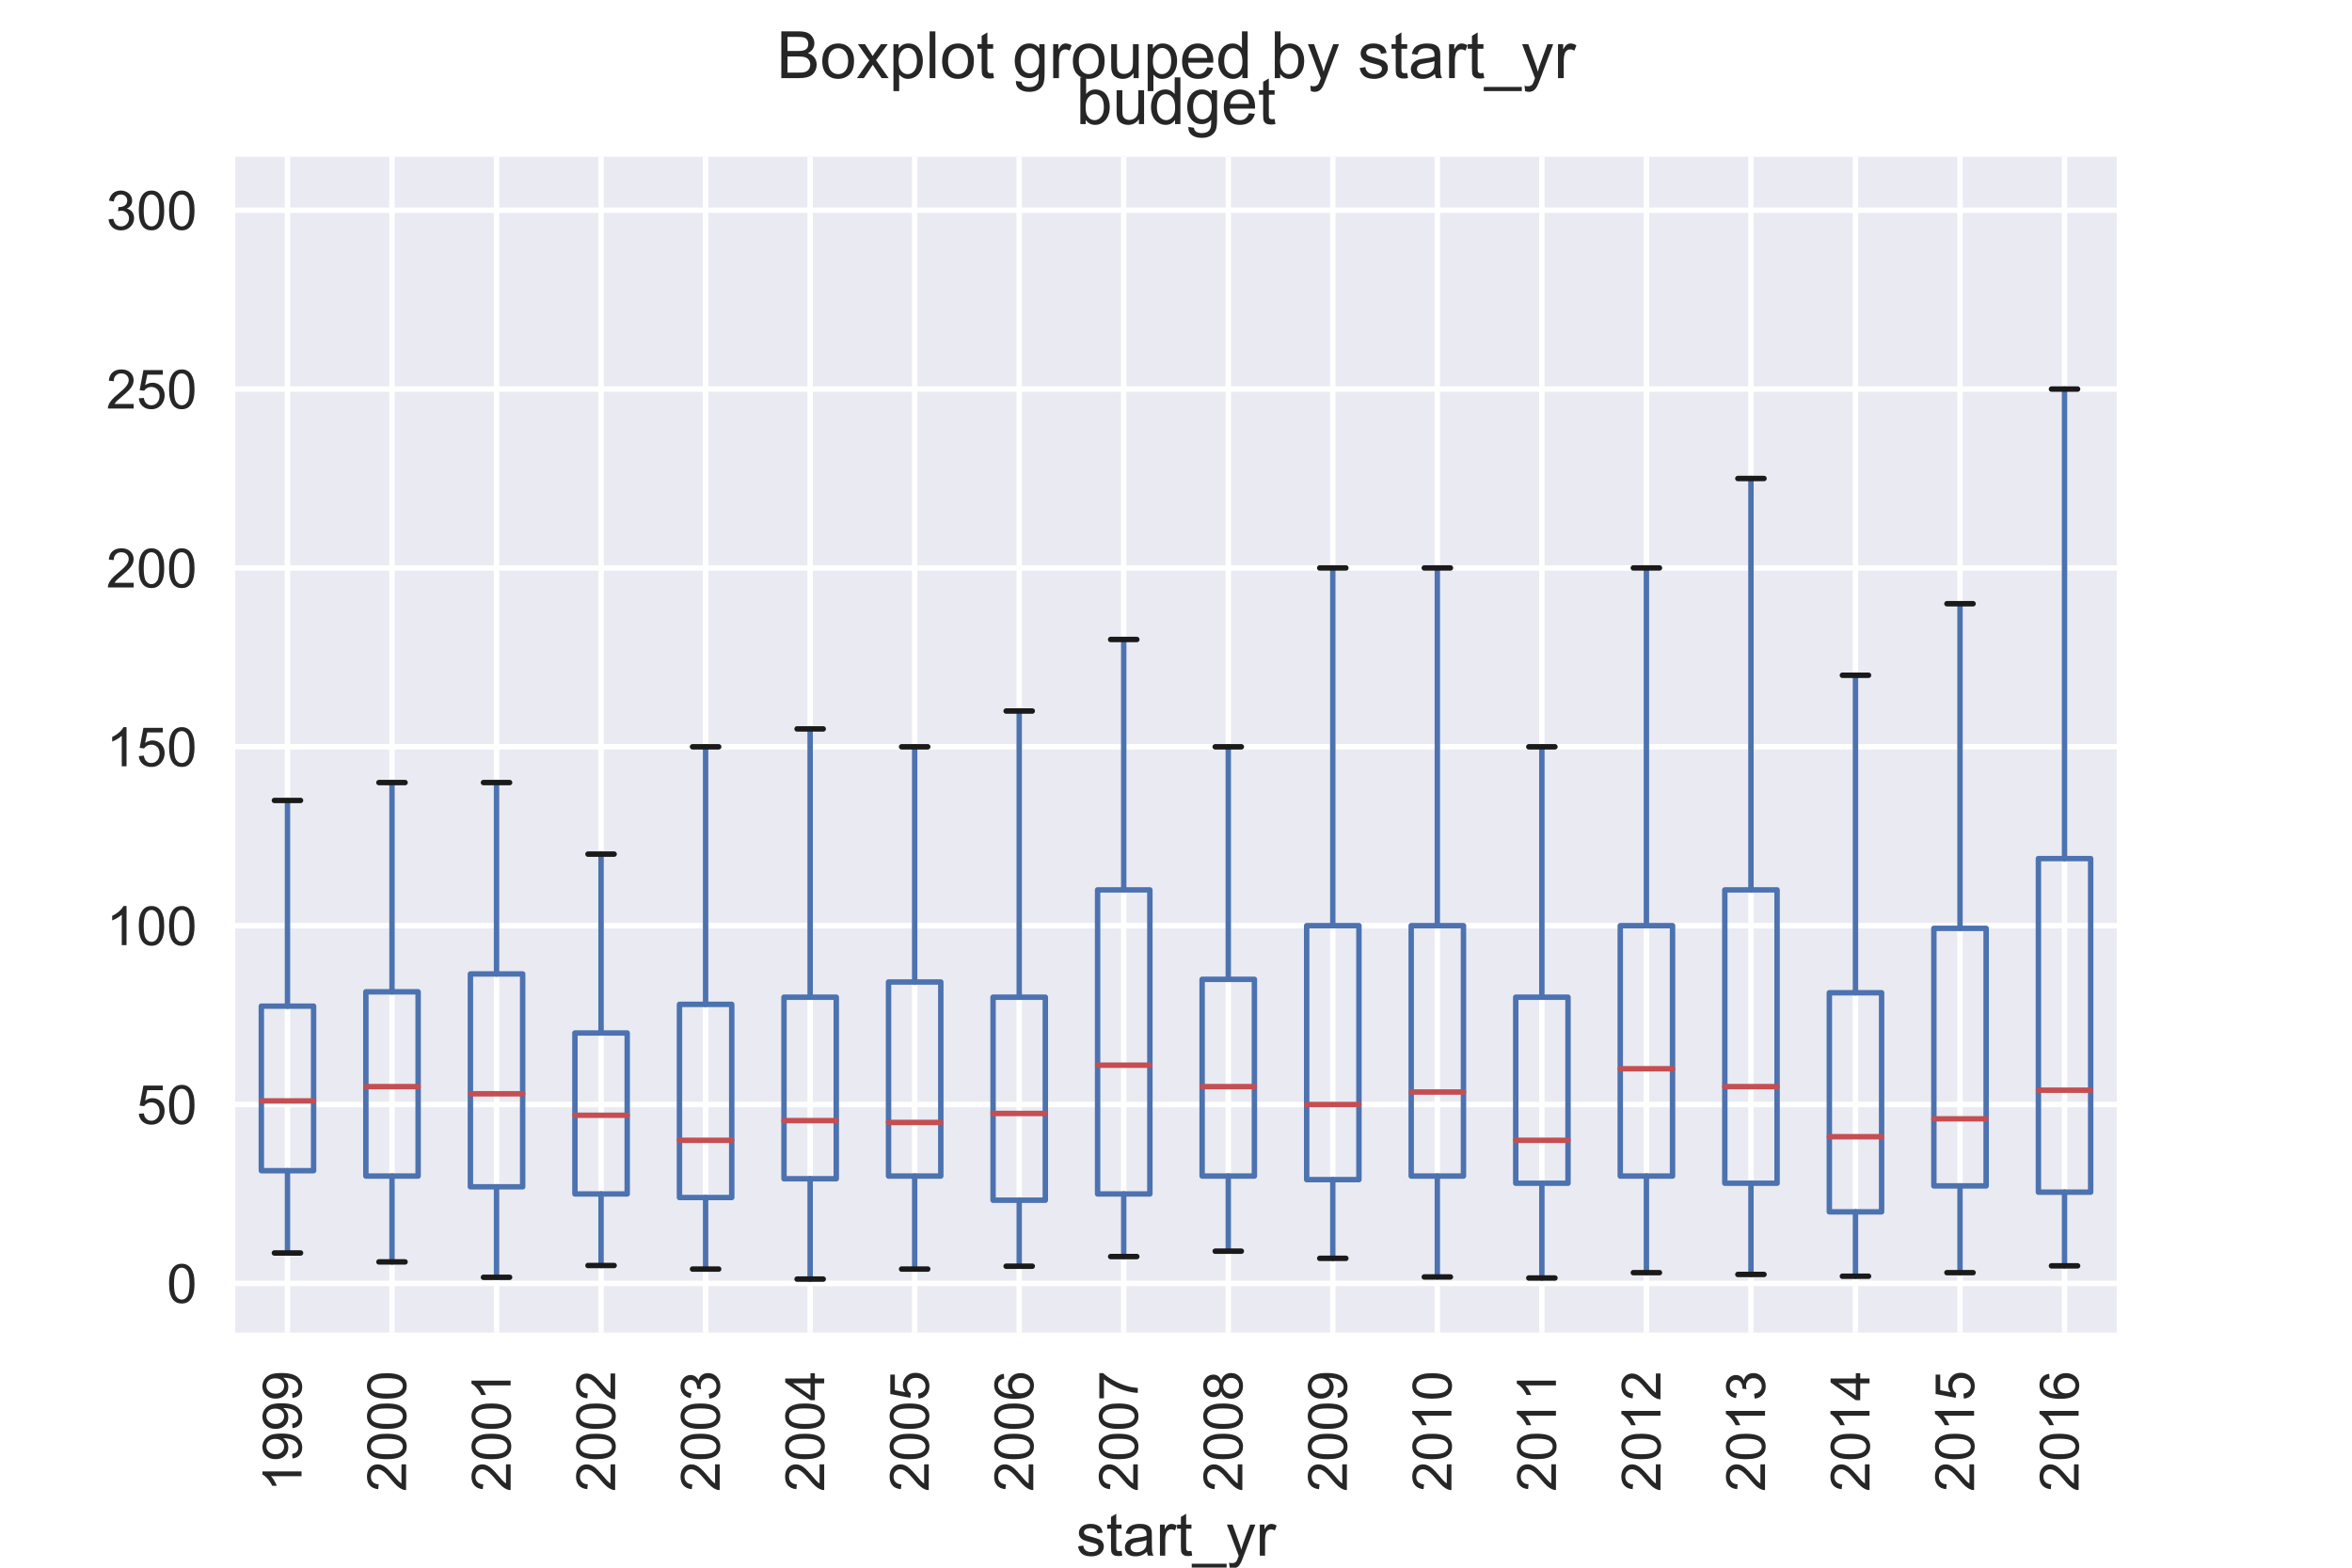 <?xml version="1.0" encoding="utf-8" standalone="no"?>
<!DOCTYPE svg PUBLIC "-//W3C//DTD SVG 1.1//EN"
  "http://www.w3.org/Graphics/SVG/1.1/DTD/svg11.dtd">
<!-- Created with matplotlib (http://matplotlib.org/) -->
<svg height="288pt" version="1.1" viewBox="0 0 432 288" width="432pt" xmlns="http://www.w3.org/2000/svg" xmlns:xlink="http://www.w3.org/1999/xlink">
 <defs>
  <style type="text/css">
*{stroke-linecap:butt;stroke-linejoin:round;}
  </style>
 </defs>
 <g id="figure_1">
  <g id="patch_1">
   <path d="M 0 288 
L 432 288 
L 432 0 
L 0 0 
z
" style="fill:#ffffff;"/>
  </g>
  <g id="axes_1">
   <g id="patch_2">
    <path d="M 43.2 244.8 
L 388.8 244.8 
L 388.8 28.8 
L 43.2 28.8 
z
" style="fill:#eaeaf2;"/>
   </g>
   <g id="matplotlib.axis_1">
    <g id="xtick_1">
     <g id="line2d_1">
      <path clip-path="url(#p94e5aedae9)" d="M 52.8 244.8 
L 52.8 28.8 
" style="fill:none;stroke:#ffffff;stroke-linecap:round;"/>
     </g>
     <g id="line2d_2"/>
     <g id="text_1">
      <!-- 1999 -->
      <defs>
       <path d="M 37.25 0 
L 28.469 0 
L 28.469 56 
Q 25.297 52.984 20.141 49.953 
Q 14.984 46.922 10.891 45.406 
L 10.891 53.906 
Q 18.266 57.375 23.781 62.297 
Q 29.297 67.234 31.594 71.875 
L 37.25 71.875 
z
" id="ArialMT-31"/>
       <path d="M 5.469 16.547 
L 13.922 17.328 
Q 14.984 11.375 18.016 8.688 
Q 21.047 6 25.781 6 
Q 29.828 6 32.875 7.859 
Q 35.938 9.719 37.891 12.812 
Q 39.844 15.922 41.156 21.188 
Q 42.484 26.469 42.484 31.938 
Q 42.484 32.516 42.438 33.688 
Q 39.797 29.5 35.234 26.875 
Q 30.672 24.266 25.344 24.266 
Q 16.453 24.266 10.297 30.703 
Q 4.156 37.156 4.156 47.703 
Q 4.156 58.594 10.578 65.234 
Q 17 71.875 26.656 71.875 
Q 33.641 71.875 39.422 68.109 
Q 45.219 64.359 48.219 57.391 
Q 51.219 50.438 51.219 37.25 
Q 51.219 23.531 48.234 15.406 
Q 45.266 7.281 39.375 3.031 
Q 33.5 -1.219 25.594 -1.219 
Q 17.188 -1.219 11.859 3.438 
Q 6.547 8.109 5.469 16.547 
z
M 41.453 48.141 
Q 41.453 55.719 37.422 60.156 
Q 33.406 64.594 27.734 64.594 
Q 21.875 64.594 17.531 59.812 
Q 13.188 55.031 13.188 47.406 
Q 13.188 40.578 17.312 36.297 
Q 21.438 32.031 27.484 32.031 
Q 33.594 32.031 37.516 36.297 
Q 41.453 40.578 41.453 48.141 
z
" id="ArialMT-39"/>
      </defs>
      <g style="fill:#262626;" transform="translate(55.385 274.044)rotate(-90)scale(0.1 -0.1)">
       <use xlink:href="#ArialMT-31"/>
       <use x="55.615" xlink:href="#ArialMT-39"/>
       <use x="111.23" xlink:href="#ArialMT-39"/>
       <use x="166.846" xlink:href="#ArialMT-39"/>
      </g>
     </g>
    </g>
    <g id="xtick_2">
     <g id="line2d_3">
      <path clip-path="url(#p94e5aedae9)" d="M 72 244.8 
L 72 28.8 
" style="fill:none;stroke:#ffffff;stroke-linecap:round;"/>
     </g>
     <g id="line2d_4"/>
     <g id="text_2">
      <!-- 2000 -->
      <defs>
       <path d="M 50.344 8.453 
L 50.344 0 
L 3.031 0 
Q 2.938 3.172 4.047 6.109 
Q 5.859 10.938 9.828 15.625 
Q 13.812 20.312 21.344 26.469 
Q 33.016 36.031 37.109 41.625 
Q 41.219 47.219 41.219 52.203 
Q 41.219 57.422 37.469 61 
Q 33.734 64.594 27.734 64.594 
Q 21.391 64.594 17.578 60.781 
Q 13.766 56.984 13.719 50.25 
L 4.688 51.172 
Q 5.609 61.281 11.656 66.578 
Q 17.719 71.875 27.938 71.875 
Q 38.234 71.875 44.234 66.156 
Q 50.25 60.453 50.25 52 
Q 50.25 47.703 48.484 43.547 
Q 46.734 39.406 42.656 34.812 
Q 38.578 30.219 29.109 22.219 
Q 21.188 15.578 18.938 13.203 
Q 16.703 10.844 15.234 8.453 
z
" id="ArialMT-32"/>
       <path d="M 4.156 35.297 
Q 4.156 48 6.766 55.734 
Q 9.375 63.484 14.516 67.672 
Q 19.672 71.875 27.484 71.875 
Q 33.25 71.875 37.594 69.547 
Q 41.938 67.234 44.766 62.859 
Q 47.609 58.5 49.219 52.219 
Q 50.828 45.953 50.828 35.297 
Q 50.828 22.703 48.234 14.969 
Q 45.656 7.234 40.5 3 
Q 35.359 -1.219 27.484 -1.219 
Q 17.141 -1.219 11.234 6.203 
Q 4.156 15.141 4.156 35.297 
z
M 13.188 35.297 
Q 13.188 17.672 17.312 11.828 
Q 21.438 6 27.484 6 
Q 33.547 6 37.672 11.859 
Q 41.797 17.719 41.797 35.297 
Q 41.797 52.984 37.672 58.781 
Q 33.547 64.594 27.391 64.594 
Q 21.344 64.594 17.719 59.469 
Q 13.188 52.938 13.188 35.297 
z
" id="ArialMT-30"/>
      </defs>
      <g style="fill:#262626;" transform="translate(74.585 274.044)rotate(-90)scale(0.1 -0.1)">
       <use xlink:href="#ArialMT-32"/>
       <use x="55.615" xlink:href="#ArialMT-30"/>
       <use x="111.23" xlink:href="#ArialMT-30"/>
       <use x="166.846" xlink:href="#ArialMT-30"/>
      </g>
     </g>
    </g>
    <g id="xtick_3">
     <g id="line2d_5">
      <path clip-path="url(#p94e5aedae9)" d="M 91.2 244.8 
L 91.2 28.8 
" style="fill:none;stroke:#ffffff;stroke-linecap:round;"/>
     </g>
     <g id="line2d_6"/>
     <g id="text_3">
      <!-- 2001 -->
      <g style="fill:#262626;" transform="translate(93.785 274.044)rotate(-90)scale(0.1 -0.1)">
       <use xlink:href="#ArialMT-32"/>
       <use x="55.615" xlink:href="#ArialMT-30"/>
       <use x="111.23" xlink:href="#ArialMT-30"/>
       <use x="166.846" xlink:href="#ArialMT-31"/>
      </g>
     </g>
    </g>
    <g id="xtick_4">
     <g id="line2d_7">
      <path clip-path="url(#p94e5aedae9)" d="M 110.4 244.8 
L 110.4 28.8 
" style="fill:none;stroke:#ffffff;stroke-linecap:round;"/>
     </g>
     <g id="line2d_8"/>
     <g id="text_4">
      <!-- 2002 -->
      <g style="fill:#262626;" transform="translate(112.985 274.044)rotate(-90)scale(0.1 -0.1)">
       <use xlink:href="#ArialMT-32"/>
       <use x="55.615" xlink:href="#ArialMT-30"/>
       <use x="111.23" xlink:href="#ArialMT-30"/>
       <use x="166.846" xlink:href="#ArialMT-32"/>
      </g>
     </g>
    </g>
    <g id="xtick_5">
     <g id="line2d_9">
      <path clip-path="url(#p94e5aedae9)" d="M 129.6 244.8 
L 129.6 28.8 
" style="fill:none;stroke:#ffffff;stroke-linecap:round;"/>
     </g>
     <g id="line2d_10"/>
     <g id="text_5">
      <!-- 2003 -->
      <defs>
       <path d="M 4.203 18.891 
L 12.984 20.062 
Q 14.5 12.594 18.141 9.297 
Q 21.781 6 27 6 
Q 33.203 6 37.469 10.297 
Q 41.75 14.594 41.75 20.953 
Q 41.75 27 37.797 30.922 
Q 33.844 34.859 27.734 34.859 
Q 25.25 34.859 21.531 33.891 
L 22.516 41.609 
Q 23.391 41.5 23.922 41.5 
Q 29.547 41.5 34.031 44.422 
Q 38.531 47.359 38.531 53.469 
Q 38.531 58.297 35.25 61.469 
Q 31.984 64.656 26.812 64.656 
Q 21.688 64.656 18.266 61.422 
Q 14.844 58.203 13.875 51.766 
L 5.078 53.328 
Q 6.688 62.156 12.391 67.016 
Q 18.109 71.875 26.609 71.875 
Q 32.469 71.875 37.391 69.359 
Q 42.328 66.844 44.938 62.5 
Q 47.562 58.156 47.562 53.266 
Q 47.562 48.641 45.062 44.828 
Q 42.578 41.016 37.703 38.766 
Q 44.047 37.312 47.562 32.688 
Q 51.078 28.078 51.078 21.141 
Q 51.078 11.766 44.234 5.25 
Q 37.406 -1.266 26.953 -1.266 
Q 17.531 -1.266 11.297 4.344 
Q 5.078 9.969 4.203 18.891 
z
" id="ArialMT-33"/>
      </defs>
      <g style="fill:#262626;" transform="translate(132.185 274.044)rotate(-90)scale(0.1 -0.1)">
       <use xlink:href="#ArialMT-32"/>
       <use x="55.615" xlink:href="#ArialMT-30"/>
       <use x="111.23" xlink:href="#ArialMT-30"/>
       <use x="166.846" xlink:href="#ArialMT-33"/>
      </g>
     </g>
    </g>
    <g id="xtick_6">
     <g id="line2d_11">
      <path clip-path="url(#p94e5aedae9)" d="M 148.8 244.8 
L 148.8 28.8 
" style="fill:none;stroke:#ffffff;stroke-linecap:round;"/>
     </g>
     <g id="line2d_12"/>
     <g id="text_6">
      <!-- 2004 -->
      <defs>
       <path d="M 32.328 0 
L 32.328 17.141 
L 1.266 17.141 
L 1.266 25.203 
L 33.938 71.578 
L 41.109 71.578 
L 41.109 25.203 
L 50.781 25.203 
L 50.781 17.141 
L 41.109 17.141 
L 41.109 0 
z
M 32.328 25.203 
L 32.328 57.469 
L 9.906 25.203 
z
" id="ArialMT-34"/>
      </defs>
      <g style="fill:#262626;" transform="translate(151.385 274.044)rotate(-90)scale(0.1 -0.1)">
       <use xlink:href="#ArialMT-32"/>
       <use x="55.615" xlink:href="#ArialMT-30"/>
       <use x="111.23" xlink:href="#ArialMT-30"/>
       <use x="166.846" xlink:href="#ArialMT-34"/>
      </g>
     </g>
    </g>
    <g id="xtick_7">
     <g id="line2d_13">
      <path clip-path="url(#p94e5aedae9)" d="M 168 244.8 
L 168 28.8 
" style="fill:none;stroke:#ffffff;stroke-linecap:round;"/>
     </g>
     <g id="line2d_14"/>
     <g id="text_7">
      <!-- 2005 -->
      <defs>
       <path d="M 4.156 18.75 
L 13.375 19.531 
Q 14.406 12.797 18.141 9.391 
Q 21.875 6 27.156 6 
Q 33.5 6 37.891 10.781 
Q 42.281 15.578 42.281 23.484 
Q 42.281 31 38.062 35.344 
Q 33.844 39.703 27 39.703 
Q 22.75 39.703 19.328 37.766 
Q 15.922 35.844 13.969 32.766 
L 5.719 33.844 
L 12.641 70.609 
L 48.25 70.609 
L 48.25 62.203 
L 19.672 62.203 
L 15.828 42.969 
Q 22.266 47.469 29.344 47.469 
Q 38.719 47.469 45.156 40.969 
Q 51.609 34.469 51.609 24.266 
Q 51.609 14.547 45.953 7.469 
Q 39.062 -1.219 27.156 -1.219 
Q 17.391 -1.219 11.203 4.25 
Q 5.031 9.719 4.156 18.75 
z
" id="ArialMT-35"/>
      </defs>
      <g style="fill:#262626;" transform="translate(170.585 274.044)rotate(-90)scale(0.1 -0.1)">
       <use xlink:href="#ArialMT-32"/>
       <use x="55.615" xlink:href="#ArialMT-30"/>
       <use x="111.23" xlink:href="#ArialMT-30"/>
       <use x="166.846" xlink:href="#ArialMT-35"/>
      </g>
     </g>
    </g>
    <g id="xtick_8">
     <g id="line2d_15">
      <path clip-path="url(#p94e5aedae9)" d="M 187.2 244.8 
L 187.2 28.8 
" style="fill:none;stroke:#ffffff;stroke-linecap:round;"/>
     </g>
     <g id="line2d_16"/>
     <g id="text_8">
      <!-- 2006 -->
      <defs>
       <path d="M 49.75 54.047 
L 41.016 53.375 
Q 39.844 58.547 37.703 60.891 
Q 34.125 64.656 28.906 64.656 
Q 24.703 64.656 21.531 62.312 
Q 17.391 59.281 14.984 53.469 
Q 12.594 47.656 12.5 36.922 
Q 15.672 41.75 20.266 44.094 
Q 24.859 46.438 29.891 46.438 
Q 38.672 46.438 44.844 39.969 
Q 51.031 33.5 51.031 23.25 
Q 51.031 16.5 48.125 10.719 
Q 45.219 4.938 40.141 1.859 
Q 35.062 -1.219 28.609 -1.219 
Q 17.625 -1.219 10.688 6.859 
Q 3.766 14.938 3.766 33.5 
Q 3.766 54.25 11.422 63.672 
Q 18.109 71.875 29.438 71.875 
Q 37.891 71.875 43.281 67.141 
Q 48.688 62.406 49.75 54.047 
z
M 13.875 23.188 
Q 13.875 18.656 15.797 14.5 
Q 17.719 10.359 21.188 8.172 
Q 24.656 6 28.469 6 
Q 34.031 6 38.031 10.484 
Q 42.047 14.984 42.047 22.703 
Q 42.047 30.125 38.078 34.391 
Q 34.125 38.672 28.125 38.672 
Q 22.172 38.672 18.016 34.391 
Q 13.875 30.125 13.875 23.188 
z
" id="ArialMT-36"/>
      </defs>
      <g style="fill:#262626;" transform="translate(189.785 274.044)rotate(-90)scale(0.1 -0.1)">
       <use xlink:href="#ArialMT-32"/>
       <use x="55.615" xlink:href="#ArialMT-30"/>
       <use x="111.23" xlink:href="#ArialMT-30"/>
       <use x="166.846" xlink:href="#ArialMT-36"/>
      </g>
     </g>
    </g>
    <g id="xtick_9">
     <g id="line2d_17">
      <path clip-path="url(#p94e5aedae9)" d="M 206.4 244.8 
L 206.4 28.8 
" style="fill:none;stroke:#ffffff;stroke-linecap:round;"/>
     </g>
     <g id="line2d_18"/>
     <g id="text_9">
      <!-- 2007 -->
      <defs>
       <path d="M 4.734 62.203 
L 4.734 70.656 
L 51.078 70.656 
L 51.078 63.812 
Q 44.234 56.547 37.516 44.484 
Q 30.812 32.422 27.156 19.672 
Q 24.516 10.688 23.781 0 
L 14.75 0 
Q 14.891 8.453 18.062 20.406 
Q 21.234 32.375 27.172 43.484 
Q 33.109 54.594 39.797 62.203 
z
" id="ArialMT-37"/>
      </defs>
      <g style="fill:#262626;" transform="translate(208.985 274.044)rotate(-90)scale(0.1 -0.1)">
       <use xlink:href="#ArialMT-32"/>
       <use x="55.615" xlink:href="#ArialMT-30"/>
       <use x="111.23" xlink:href="#ArialMT-30"/>
       <use x="166.846" xlink:href="#ArialMT-37"/>
      </g>
     </g>
    </g>
    <g id="xtick_10">
     <g id="line2d_19">
      <path clip-path="url(#p94e5aedae9)" d="M 225.6 244.8 
L 225.6 28.8 
" style="fill:none;stroke:#ffffff;stroke-linecap:round;"/>
     </g>
     <g id="line2d_20"/>
     <g id="text_10">
      <!-- 2008 -->
      <defs>
       <path d="M 17.672 38.812 
Q 12.203 40.828 9.562 44.531 
Q 6.938 48.25 6.938 53.422 
Q 6.938 61.234 12.547 66.547 
Q 18.172 71.875 27.484 71.875 
Q 36.859 71.875 42.578 66.422 
Q 48.297 60.984 48.297 53.172 
Q 48.297 48.188 45.672 44.5 
Q 43.062 40.828 37.75 38.812 
Q 44.344 36.672 47.781 31.875 
Q 51.219 27.094 51.219 20.453 
Q 51.219 11.281 44.719 5.031 
Q 38.234 -1.219 27.641 -1.219 
Q 17.047 -1.219 10.547 5.047 
Q 4.047 11.328 4.047 20.703 
Q 4.047 27.688 7.594 32.391 
Q 11.141 37.109 17.672 38.812 
z
M 15.922 53.719 
Q 15.922 48.641 19.188 45.406 
Q 22.469 42.188 27.688 42.188 
Q 32.766 42.188 36.016 45.375 
Q 39.266 48.578 39.266 53.219 
Q 39.266 58.062 35.906 61.359 
Q 32.562 64.656 27.594 64.656 
Q 22.562 64.656 19.234 61.422 
Q 15.922 58.203 15.922 53.719 
z
M 13.094 20.656 
Q 13.094 16.891 14.875 13.375 
Q 16.656 9.859 20.172 7.922 
Q 23.688 6 27.734 6 
Q 34.031 6 38.125 10.047 
Q 42.234 14.109 42.234 20.359 
Q 42.234 26.703 38.016 30.859 
Q 33.797 35.016 27.438 35.016 
Q 21.234 35.016 17.156 30.906 
Q 13.094 26.812 13.094 20.656 
z
" id="ArialMT-38"/>
      </defs>
      <g style="fill:#262626;" transform="translate(228.185 274.044)rotate(-90)scale(0.1 -0.1)">
       <use xlink:href="#ArialMT-32"/>
       <use x="55.615" xlink:href="#ArialMT-30"/>
       <use x="111.23" xlink:href="#ArialMT-30"/>
       <use x="166.846" xlink:href="#ArialMT-38"/>
      </g>
     </g>
    </g>
    <g id="xtick_11">
     <g id="line2d_21">
      <path clip-path="url(#p94e5aedae9)" d="M 244.8 244.8 
L 244.8 28.8 
" style="fill:none;stroke:#ffffff;stroke-linecap:round;"/>
     </g>
     <g id="line2d_22"/>
     <g id="text_11">
      <!-- 2009 -->
      <g style="fill:#262626;" transform="translate(247.385 274.044)rotate(-90)scale(0.1 -0.1)">
       <use xlink:href="#ArialMT-32"/>
       <use x="55.615" xlink:href="#ArialMT-30"/>
       <use x="111.23" xlink:href="#ArialMT-30"/>
       <use x="166.846" xlink:href="#ArialMT-39"/>
      </g>
     </g>
    </g>
    <g id="xtick_12">
     <g id="line2d_23">
      <path clip-path="url(#p94e5aedae9)" d="M 264 244.8 
L 264 28.8 
" style="fill:none;stroke:#ffffff;stroke-linecap:round;"/>
     </g>
     <g id="line2d_24"/>
     <g id="text_12">
      <!-- 2010 -->
      <g style="fill:#262626;" transform="translate(266.585 274.044)rotate(-90)scale(0.1 -0.1)">
       <use xlink:href="#ArialMT-32"/>
       <use x="55.615" xlink:href="#ArialMT-30"/>
       <use x="111.23" xlink:href="#ArialMT-31"/>
       <use x="166.846" xlink:href="#ArialMT-30"/>
      </g>
     </g>
    </g>
    <g id="xtick_13">
     <g id="line2d_25">
      <path clip-path="url(#p94e5aedae9)" d="M 283.2 244.8 
L 283.2 28.8 
" style="fill:none;stroke:#ffffff;stroke-linecap:round;"/>
     </g>
     <g id="line2d_26"/>
     <g id="text_13">
      <!-- 2011 -->
      <g style="fill:#262626;" transform="translate(285.785 274.033)rotate(-90)scale(0.1 -0.1)">
       <use xlink:href="#ArialMT-32"/>
       <use x="55.615" xlink:href="#ArialMT-30"/>
       <use x="111.23" xlink:href="#ArialMT-31"/>
       <use x="166.736" xlink:href="#ArialMT-31"/>
      </g>
     </g>
    </g>
    <g id="xtick_14">
     <g id="line2d_27">
      <path clip-path="url(#p94e5aedae9)" d="M 302.4 244.8 
L 302.4 28.8 
" style="fill:none;stroke:#ffffff;stroke-linecap:round;"/>
     </g>
     <g id="line2d_28"/>
     <g id="text_14">
      <!-- 2012 -->
      <g style="fill:#262626;" transform="translate(304.985 274.044)rotate(-90)scale(0.1 -0.1)">
       <use xlink:href="#ArialMT-32"/>
       <use x="55.615" xlink:href="#ArialMT-30"/>
       <use x="111.23" xlink:href="#ArialMT-31"/>
       <use x="166.846" xlink:href="#ArialMT-32"/>
      </g>
     </g>
    </g>
    <g id="xtick_15">
     <g id="line2d_29">
      <path clip-path="url(#p94e5aedae9)" d="M 321.6 244.8 
L 321.6 28.8 
" style="fill:none;stroke:#ffffff;stroke-linecap:round;"/>
     </g>
     <g id="line2d_30"/>
     <g id="text_15">
      <!-- 2013 -->
      <g style="fill:#262626;" transform="translate(324.185 274.044)rotate(-90)scale(0.1 -0.1)">
       <use xlink:href="#ArialMT-32"/>
       <use x="55.615" xlink:href="#ArialMT-30"/>
       <use x="111.23" xlink:href="#ArialMT-31"/>
       <use x="166.846" xlink:href="#ArialMT-33"/>
      </g>
     </g>
    </g>
    <g id="xtick_16">
     <g id="line2d_31">
      <path clip-path="url(#p94e5aedae9)" d="M 340.8 244.8 
L 340.8 28.8 
" style="fill:none;stroke:#ffffff;stroke-linecap:round;"/>
     </g>
     <g id="line2d_32"/>
     <g id="text_16">
      <!-- 2014 -->
      <g style="fill:#262626;" transform="translate(343.385 274.044)rotate(-90)scale(0.1 -0.1)">
       <use xlink:href="#ArialMT-32"/>
       <use x="55.615" xlink:href="#ArialMT-30"/>
       <use x="111.23" xlink:href="#ArialMT-31"/>
       <use x="166.846" xlink:href="#ArialMT-34"/>
      </g>
     </g>
    </g>
    <g id="xtick_17">
     <g id="line2d_33">
      <path clip-path="url(#p94e5aedae9)" d="M 360 244.8 
L 360 28.8 
" style="fill:none;stroke:#ffffff;stroke-linecap:round;"/>
     </g>
     <g id="line2d_34"/>
     <g id="text_17">
      <!-- 2015 -->
      <g style="fill:#262626;" transform="translate(362.585 274.044)rotate(-90)scale(0.1 -0.1)">
       <use xlink:href="#ArialMT-32"/>
       <use x="55.615" xlink:href="#ArialMT-30"/>
       <use x="111.23" xlink:href="#ArialMT-31"/>
       <use x="166.846" xlink:href="#ArialMT-35"/>
      </g>
     </g>
    </g>
    <g id="xtick_18">
     <g id="line2d_35">
      <path clip-path="url(#p94e5aedae9)" d="M 379.2 244.8 
L 379.2 28.8 
" style="fill:none;stroke:#ffffff;stroke-linecap:round;"/>
     </g>
     <g id="line2d_36"/>
     <g id="text_18">
      <!-- 2016 -->
      <g style="fill:#262626;" transform="translate(381.785 274.044)rotate(-90)scale(0.1 -0.1)">
       <use xlink:href="#ArialMT-32"/>
       <use x="55.615" xlink:href="#ArialMT-30"/>
       <use x="111.23" xlink:href="#ArialMT-31"/>
       <use x="166.846" xlink:href="#ArialMT-36"/>
      </g>
     </g>
    </g>
    <g id="text_19">
     <!-- start_yr -->
     <defs>
      <path d="M 3.078 15.484 
L 11.766 16.844 
Q 12.5 11.625 15.844 8.844 
Q 19.188 6.062 25.203 6.062 
Q 31.25 6.062 34.172 8.516 
Q 37.109 10.984 37.109 14.312 
Q 37.109 17.281 34.516 19 
Q 32.719 20.172 25.531 21.969 
Q 15.875 24.422 12.141 26.203 
Q 8.406 27.984 6.469 31.125 
Q 4.547 34.281 4.547 38.094 
Q 4.547 41.547 6.125 44.5 
Q 7.719 47.469 10.453 49.422 
Q 12.5 50.922 16.031 51.969 
Q 19.578 53.031 23.641 53.031 
Q 29.734 53.031 34.344 51.266 
Q 38.969 49.516 41.156 46.5 
Q 43.359 43.5 44.188 38.484 
L 35.594 37.312 
Q 35.016 41.312 32.203 43.547 
Q 29.391 45.797 24.266 45.797 
Q 18.219 45.797 15.625 43.797 
Q 13.031 41.797 13.031 39.109 
Q 13.031 37.406 14.109 36.031 
Q 15.188 34.625 17.484 33.688 
Q 18.797 33.203 25.25 31.453 
Q 34.578 28.953 38.25 27.359 
Q 41.938 25.781 44.031 22.75 
Q 46.141 19.734 46.141 15.234 
Q 46.141 10.844 43.578 6.953 
Q 41.016 3.078 36.172 0.953 
Q 31.344 -1.172 25.25 -1.172 
Q 15.141 -1.172 9.844 3.031 
Q 4.547 7.234 3.078 15.484 
z
" id="ArialMT-73"/>
      <path d="M 25.781 7.859 
L 27.047 0.094 
Q 23.344 -0.688 20.406 -0.688 
Q 15.625 -0.688 12.984 0.828 
Q 10.359 2.344 9.281 4.812 
Q 8.203 7.281 8.203 15.188 
L 8.203 45.016 
L 1.766 45.016 
L 1.766 51.859 
L 8.203 51.859 
L 8.203 64.703 
L 16.938 69.969 
L 16.938 51.859 
L 25.781 51.859 
L 25.781 45.016 
L 16.938 45.016 
L 16.938 14.703 
Q 16.938 10.938 17.406 9.859 
Q 17.875 8.797 18.922 8.156 
Q 19.969 7.516 21.922 7.516 
Q 23.391 7.516 25.781 7.859 
z
" id="ArialMT-74"/>
      <path d="M 40.438 6.391 
Q 35.547 2.25 31.031 0.531 
Q 26.516 -1.172 21.344 -1.172 
Q 12.797 -1.172 8.203 3 
Q 3.609 7.172 3.609 13.672 
Q 3.609 17.484 5.344 20.625 
Q 7.078 23.781 9.891 25.688 
Q 12.703 27.594 16.219 28.562 
Q 18.797 29.25 24.031 29.891 
Q 34.672 31.156 39.703 32.906 
Q 39.75 34.719 39.75 35.203 
Q 39.75 40.578 37.25 42.781 
Q 33.891 45.75 27.25 45.75 
Q 21.047 45.75 18.094 43.578 
Q 15.141 41.406 13.719 35.891 
L 5.125 37.062 
Q 6.297 42.578 8.984 45.969 
Q 11.672 49.359 16.75 51.188 
Q 21.828 53.031 28.516 53.031 
Q 35.156 53.031 39.297 51.469 
Q 43.453 49.906 45.406 47.531 
Q 47.359 45.172 48.141 41.547 
Q 48.578 39.312 48.578 33.453 
L 48.578 21.734 
Q 48.578 9.469 49.141 6.219 
Q 49.703 2.984 51.375 0 
L 42.188 0 
Q 40.828 2.734 40.438 6.391 
z
M 39.703 26.031 
Q 34.906 24.078 25.344 22.703 
Q 19.922 21.922 17.672 20.938 
Q 15.438 19.969 14.203 18.094 
Q 12.984 16.219 12.984 13.922 
Q 12.984 10.406 15.641 8.062 
Q 18.312 5.719 23.438 5.719 
Q 28.516 5.719 32.469 7.938 
Q 36.422 10.156 38.281 14.016 
Q 39.703 17 39.703 22.797 
z
" id="ArialMT-61"/>
      <path d="M 6.5 0 
L 6.5 51.859 
L 14.406 51.859 
L 14.406 44 
Q 17.438 49.516 20 51.266 
Q 22.562 53.031 25.641 53.031 
Q 30.078 53.031 34.672 50.203 
L 31.641 42.047 
Q 28.422 43.953 25.203 43.953 
Q 22.312 43.953 20.016 42.219 
Q 17.719 40.484 16.75 37.406 
Q 15.281 32.719 15.281 27.156 
L 15.281 0 
z
" id="ArialMT-72"/>
      <path d="M -1.516 -19.875 
L -1.516 -13.531 
L 56.734 -13.531 
L 56.734 -19.875 
z
" id="ArialMT-5f"/>
      <path d="M 6.203 -19.969 
L 5.219 -11.719 
Q 8.109 -12.5 10.25 -12.5 
Q 13.188 -12.5 14.938 -11.516 
Q 16.703 -10.547 17.828 -8.797 
Q 18.656 -7.469 20.516 -2.25 
Q 20.75 -1.516 21.297 -0.094 
L 1.609 51.859 
L 11.078 51.859 
L 21.875 21.828 
Q 23.969 16.109 25.641 9.812 
Q 27.156 15.875 29.25 21.625 
L 40.328 51.859 
L 49.125 51.859 
L 29.391 -0.875 
Q 26.219 -9.422 24.469 -12.641 
Q 22.125 -17 19.094 -19.016 
Q 16.062 -21.047 11.859 -21.047 
Q 9.328 -21.047 6.203 -19.969 
z
" id="ArialMT-79"/>
     </defs>
     <g style="fill:#262626;" transform="translate(197.664 285.788)scale(0.11 -0.11)">
      <use xlink:href="#ArialMT-73"/>
      <use x="50" xlink:href="#ArialMT-74"/>
      <use x="77.783" xlink:href="#ArialMT-61"/>
      <use x="133.398" xlink:href="#ArialMT-72"/>
      <use x="166.699" xlink:href="#ArialMT-74"/>
      <use x="194.482" xlink:href="#ArialMT-5f"/>
      <use x="250.098" xlink:href="#ArialMT-79"/>
      <use x="300.098" xlink:href="#ArialMT-72"/>
     </g>
    </g>
   </g>
   <g id="matplotlib.axis_2">
    <g id="ytick_1">
     <g id="line2d_37">
      <path clip-path="url(#p94e5aedae9)" d="M 43.2 235.77 
L 388.8 235.77 
" style="fill:none;stroke:#ffffff;stroke-linecap:round;"/>
     </g>
     <g id="line2d_38"/>
     <g id="text_20">
      <!-- 0 -->
      <g style="fill:#262626;" transform="translate(30.639 239.349)scale(0.1 -0.1)">
       <use xlink:href="#ArialMT-30"/>
      </g>
     </g>
    </g>
    <g id="ytick_2">
     <g id="line2d_39">
      <path clip-path="url(#p94e5aedae9)" d="M 43.2 202.912 
L 388.8 202.912 
" style="fill:none;stroke:#ffffff;stroke-linecap:round;"/>
     </g>
     <g id="line2d_40"/>
     <g id="text_21">
      <!-- 50 -->
      <g style="fill:#262626;" transform="translate(25.078 206.491)scale(0.1 -0.1)">
       <use xlink:href="#ArialMT-35"/>
       <use x="55.615" xlink:href="#ArialMT-30"/>
      </g>
     </g>
    </g>
    <g id="ytick_3">
     <g id="line2d_41">
      <path clip-path="url(#p94e5aedae9)" d="M 43.2 170.053 
L 388.8 170.053 
" style="fill:none;stroke:#ffffff;stroke-linecap:round;"/>
     </g>
     <g id="line2d_42"/>
     <g id="text_22">
      <!-- 100 -->
      <g style="fill:#262626;" transform="translate(19.517 173.632)scale(0.1 -0.1)">
       <use xlink:href="#ArialMT-31"/>
       <use x="55.615" xlink:href="#ArialMT-30"/>
       <use x="111.23" xlink:href="#ArialMT-30"/>
      </g>
     </g>
    </g>
    <g id="ytick_4">
     <g id="line2d_43">
      <path clip-path="url(#p94e5aedae9)" d="M 43.2 137.194 
L 388.8 137.194 
" style="fill:none;stroke:#ffffff;stroke-linecap:round;"/>
     </g>
     <g id="line2d_44"/>
     <g id="text_23">
      <!-- 150 -->
      <g style="fill:#262626;" transform="translate(19.517 140.773)scale(0.1 -0.1)">
       <use xlink:href="#ArialMT-31"/>
       <use x="55.615" xlink:href="#ArialMT-35"/>
       <use x="111.23" xlink:href="#ArialMT-30"/>
      </g>
     </g>
    </g>
    <g id="ytick_5">
     <g id="line2d_45">
      <path clip-path="url(#p94e5aedae9)" d="M 43.2 104.336 
L 388.8 104.336 
" style="fill:none;stroke:#ffffff;stroke-linecap:round;"/>
     </g>
     <g id="line2d_46"/>
     <g id="text_24">
      <!-- 200 -->
      <g style="fill:#262626;" transform="translate(19.517 107.915)scale(0.1 -0.1)">
       <use xlink:href="#ArialMT-32"/>
       <use x="55.615" xlink:href="#ArialMT-30"/>
       <use x="111.23" xlink:href="#ArialMT-30"/>
      </g>
     </g>
    </g>
    <g id="ytick_6">
     <g id="line2d_47">
      <path clip-path="url(#p94e5aedae9)" d="M 43.2 71.477 
L 388.8 71.477 
" style="fill:none;stroke:#ffffff;stroke-linecap:round;"/>
     </g>
     <g id="line2d_48"/>
     <g id="text_25">
      <!-- 250 -->
      <g style="fill:#262626;" transform="translate(19.517 75.056)scale(0.1 -0.1)">
       <use xlink:href="#ArialMT-32"/>
       <use x="55.615" xlink:href="#ArialMT-35"/>
       <use x="111.23" xlink:href="#ArialMT-30"/>
      </g>
     </g>
    </g>
    <g id="ytick_7">
     <g id="line2d_49">
      <path clip-path="url(#p94e5aedae9)" d="M 43.2 38.618 
L 388.8 38.618 
" style="fill:none;stroke:#ffffff;stroke-linecap:round;"/>
     </g>
     <g id="line2d_50"/>
     <g id="text_26">
      <!-- 300 -->
      <g style="fill:#262626;" transform="translate(19.517 42.197)scale(0.1 -0.1)">
       <use xlink:href="#ArialMT-33"/>
       <use x="55.615" xlink:href="#ArialMT-30"/>
       <use x="111.23" xlink:href="#ArialMT-30"/>
      </g>
     </g>
    </g>
   </g>
   <g id="line2d_51">
    <path clip-path="url(#p94e5aedae9)" d="M 48 215.069 
L 57.6 215.069 
L 57.6 184.839 
L 48 184.839 
L 48 215.069 
" style="fill:none;stroke:#4c72b0;stroke-linecap:round;"/>
   </g>
   <g id="line2d_52">
    <path clip-path="url(#p94e5aedae9)" d="M 52.8 215.069 
L 52.8 230.184 
" style="fill:none;stroke:#4c72b0;stroke-linecap:round;"/>
   </g>
   <g id="line2d_53">
    <path clip-path="url(#p94e5aedae9)" d="M 52.8 184.839 
L 52.8 147.052 
" style="fill:none;stroke:#4c72b0;stroke-linecap:round;"/>
   </g>
   <g id="line2d_54">
    <path clip-path="url(#p94e5aedae9)" d="M 50.4 230.184 
L 55.2 230.184 
" style="fill:none;stroke:#1a1a1a;stroke-linecap:round;"/>
   </g>
   <g id="line2d_55">
    <path clip-path="url(#p94e5aedae9)" d="M 50.4 147.052 
L 55.2 147.052 
" style="fill:none;stroke:#1a1a1a;stroke-linecap:round;"/>
   </g>
   <g id="line2d_56">
    <defs>
     <path d="M 0 3 
C 0.796 3 1.559 2.684 2.121 2.121 
C 2.684 1.559 3 0.796 3 0 
C 3 -0.796 2.684 -1.559 2.121 -2.121 
C 1.559 -2.684 0.796 -3 0 -3 
C -0.796 -3 -1.559 -2.684 -2.121 -2.121 
C -2.684 -1.559 -3 -0.796 -3 0 
C -3 0.796 -2.684 1.559 -2.121 2.121 
C -1.559 2.684 -0.796 3 0 3 
z
" id="mf11bda1b09"/>
    </defs>
    <g clip-path="url(#p94e5aedae9)">
     <use style="fill:none;" x="52.8" xlink:href="#mf11bda1b09" y="130.623"/>
     <use style="fill:none;" x="52.8" xlink:href="#mf11bda1b09" y="124.051"/>
    </g>
   </g>
   <g id="line2d_57">
    <path clip-path="url(#p94e5aedae9)" d="M 67.2 216.055 
L 76.8 216.055 
L 76.8 182.211 
L 67.2 182.211 
L 67.2 216.055 
" style="fill:none;stroke:#4c72b0;stroke-linecap:round;"/>
   </g>
   <g id="line2d_58">
    <path clip-path="url(#p94e5aedae9)" d="M 72 216.055 
L 72 231.827 
" style="fill:none;stroke:#4c72b0;stroke-linecap:round;"/>
   </g>
   <g id="line2d_59">
    <path clip-path="url(#p94e5aedae9)" d="M 72 182.211 
L 72 143.766 
" style="fill:none;stroke:#4c72b0;stroke-linecap:round;"/>
   </g>
   <g id="line2d_60">
    <path clip-path="url(#p94e5aedae9)" d="M 69.6 231.827 
L 74.4 231.827 
" style="fill:none;stroke:#1a1a1a;stroke-linecap:round;"/>
   </g>
   <g id="line2d_61">
    <path clip-path="url(#p94e5aedae9)" d="M 69.6 143.766 
L 74.4 143.766 
" style="fill:none;stroke:#1a1a1a;stroke-linecap:round;"/>
   </g>
   <g id="line2d_62"/>
   <g id="line2d_63">
    <path clip-path="url(#p94e5aedae9)" d="M 86.4 218.027 
L 96 218.027 
L 96 178.925 
L 86.4 178.925 
L 86.4 218.027 
" style="fill:none;stroke:#4c72b0;stroke-linecap:round;"/>
   </g>
   <g id="line2d_64">
    <path clip-path="url(#p94e5aedae9)" d="M 91.2 218.027 
L 91.2 234.653 
" style="fill:none;stroke:#4c72b0;stroke-linecap:round;"/>
   </g>
   <g id="line2d_65">
    <path clip-path="url(#p94e5aedae9)" d="M 91.2 178.925 
L 91.2 143.766 
" style="fill:none;stroke:#4c72b0;stroke-linecap:round;"/>
   </g>
   <g id="line2d_66">
    <path clip-path="url(#p94e5aedae9)" d="M 88.8 234.653 
L 93.6 234.653 
" style="fill:none;stroke:#1a1a1a;stroke-linecap:round;"/>
   </g>
   <g id="line2d_67">
    <path clip-path="url(#p94e5aedae9)" d="M 88.8 143.766 
L 93.6 143.766 
" style="fill:none;stroke:#1a1a1a;stroke-linecap:round;"/>
   </g>
   <g id="line2d_68"/>
   <g id="line2d_69">
    <path clip-path="url(#p94e5aedae9)" d="M 105.6 219.341 
L 115.2 219.341 
L 115.2 189.768 
L 105.6 189.768 
L 105.6 219.341 
" style="fill:none;stroke:#4c72b0;stroke-linecap:round;"/>
   </g>
   <g id="line2d_70">
    <path clip-path="url(#p94e5aedae9)" d="M 110.4 219.341 
L 110.4 232.485 
" style="fill:none;stroke:#4c72b0;stroke-linecap:round;"/>
   </g>
   <g id="line2d_71">
    <path clip-path="url(#p94e5aedae9)" d="M 110.4 189.768 
L 110.4 156.91 
" style="fill:none;stroke:#4c72b0;stroke-linecap:round;"/>
   </g>
   <g id="line2d_72">
    <path clip-path="url(#p94e5aedae9)" d="M 108 232.485 
L 112.8 232.485 
" style="fill:none;stroke:#1a1a1a;stroke-linecap:round;"/>
   </g>
   <g id="line2d_73">
    <path clip-path="url(#p94e5aedae9)" d="M 108 156.91 
L 112.8 156.91 
" style="fill:none;stroke:#1a1a1a;stroke-linecap:round;"/>
   </g>
   <g id="line2d_74">
    <g clip-path="url(#p94e5aedae9)">
     <use style="fill:none;" x="110.4" xlink:href="#mf11bda1b09" y="143.766"/>
     <use style="fill:none;" x="110.4" xlink:href="#mf11bda1b09" y="143.766"/>
     <use style="fill:none;" x="110.4" xlink:href="#mf11bda1b09" y="142.452"/>
     <use style="fill:none;" x="110.4" xlink:href="#mf11bda1b09" y="144.423"/>
    </g>
   </g>
   <g id="line2d_75">
    <path clip-path="url(#p94e5aedae9)" d="M 124.8 219.998 
L 134.4 219.998 
L 134.4 184.511 
L 124.8 184.511 
L 124.8 219.998 
" style="fill:none;stroke:#4c72b0;stroke-linecap:round;"/>
   </g>
   <g id="line2d_76">
    <path clip-path="url(#p94e5aedae9)" d="M 129.6 219.998 
L 129.6 233.142 
" style="fill:none;stroke:#4c72b0;stroke-linecap:round;"/>
   </g>
   <g id="line2d_77">
    <path clip-path="url(#p94e5aedae9)" d="M 129.6 184.511 
L 129.6 137.194 
" style="fill:none;stroke:#4c72b0;stroke-linecap:round;"/>
   </g>
   <g id="line2d_78">
    <path clip-path="url(#p94e5aedae9)" d="M 127.2 233.142 
L 132 233.142 
" style="fill:none;stroke:#1a1a1a;stroke-linecap:round;"/>
   </g>
   <g id="line2d_79">
    <path clip-path="url(#p94e5aedae9)" d="M 127.2 137.194 
L 132 137.194 
" style="fill:none;stroke:#1a1a1a;stroke-linecap:round;"/>
   </g>
   <g id="line2d_80">
    <g clip-path="url(#p94e5aedae9)">
     <use style="fill:none;" x="129.6" xlink:href="#mf11bda1b09" y="104.336"/>
    </g>
   </g>
   <g id="line2d_81">
    <path clip-path="url(#p94e5aedae9)" d="M 144 216.548 
L 153.6 216.548 
L 153.6 183.196 
L 144 183.196 
L 144 216.548 
" style="fill:none;stroke:#4c72b0;stroke-linecap:round;"/>
   </g>
   <g id="line2d_82">
    <path clip-path="url(#p94e5aedae9)" d="M 148.8 216.548 
L 148.8 234.982 
" style="fill:none;stroke:#4c72b0;stroke-linecap:round;"/>
   </g>
   <g id="line2d_83">
    <path clip-path="url(#p94e5aedae9)" d="M 148.8 183.196 
L 148.8 133.908 
" style="fill:none;stroke:#4c72b0;stroke-linecap:round;"/>
   </g>
   <g id="line2d_84">
    <path clip-path="url(#p94e5aedae9)" d="M 146.4 234.982 
L 151.2 234.982 
" style="fill:none;stroke:#1a1a1a;stroke-linecap:round;"/>
   </g>
   <g id="line2d_85">
    <path clip-path="url(#p94e5aedae9)" d="M 146.4 133.908 
L 151.2 133.908 
" style="fill:none;stroke:#1a1a1a;stroke-linecap:round;"/>
   </g>
   <g id="line2d_86">
    <g clip-path="url(#p94e5aedae9)">
     <use style="fill:none;" x="148.8" xlink:href="#mf11bda1b09" y="130.623"/>
     <use style="fill:none;" x="148.8" xlink:href="#mf11bda1b09" y="127.337"/>
     <use style="fill:none;" x="148.8" xlink:href="#mf11bda1b09" y="104.336"/>
     <use style="fill:none;" x="148.8" xlink:href="#mf11bda1b09" y="120.765"/>
    </g>
   </g>
   <g id="line2d_87">
    <path clip-path="url(#p94e5aedae9)" d="M 163.2 216.055 
L 172.8 216.055 
L 172.8 180.404 
L 163.2 180.404 
L 163.2 216.055 
" style="fill:none;stroke:#4c72b0;stroke-linecap:round;"/>
   </g>
   <g id="line2d_88">
    <path clip-path="url(#p94e5aedae9)" d="M 168 216.055 
L 168 233.142 
" style="fill:none;stroke:#4c72b0;stroke-linecap:round;"/>
   </g>
   <g id="line2d_89">
    <path clip-path="url(#p94e5aedae9)" d="M 168 180.404 
L 168 137.194 
" style="fill:none;stroke:#4c72b0;stroke-linecap:round;"/>
   </g>
   <g id="line2d_90">
    <path clip-path="url(#p94e5aedae9)" d="M 165.6 233.142 
L 170.4 233.142 
" style="fill:none;stroke:#1a1a1a;stroke-linecap:round;"/>
   </g>
   <g id="line2d_91">
    <path clip-path="url(#p94e5aedae9)" d="M 165.6 137.194 
L 170.4 137.194 
" style="fill:none;stroke:#1a1a1a;stroke-linecap:round;"/>
   </g>
   <g id="line2d_92">
    <g clip-path="url(#p94e5aedae9)">
     <use style="fill:none;" x="168" xlink:href="#mf11bda1b09" y="117.479"/>
     <use style="fill:none;" x="168" xlink:href="#mf11bda1b09" y="99.735"/>
    </g>
   </g>
   <g id="line2d_93">
    <path clip-path="url(#p94e5aedae9)" d="M 182.4 220.491 
L 192 220.491 
L 192 183.196 
L 182.4 183.196 
L 182.4 220.491 
" style="fill:none;stroke:#4c72b0;stroke-linecap:round;"/>
   </g>
   <g id="line2d_94">
    <path clip-path="url(#p94e5aedae9)" d="M 187.2 220.491 
L 187.2 232.616 
" style="fill:none;stroke:#4c72b0;stroke-linecap:round;"/>
   </g>
   <g id="line2d_95">
    <path clip-path="url(#p94e5aedae9)" d="M 187.2 183.196 
L 187.2 130.623 
" style="fill:none;stroke:#4c72b0;stroke-linecap:round;"/>
   </g>
   <g id="line2d_96">
    <path clip-path="url(#p94e5aedae9)" d="M 184.8 232.616 
L 189.6 232.616 
" style="fill:none;stroke:#1a1a1a;stroke-linecap:round;"/>
   </g>
   <g id="line2d_97">
    <path clip-path="url(#p94e5aedae9)" d="M 184.8 130.623 
L 189.6 130.623 
" style="fill:none;stroke:#1a1a1a;stroke-linecap:round;"/>
   </g>
   <g id="line2d_98">
    <g clip-path="url(#p94e5aedae9)">
     <use style="fill:none;" x="187.2" xlink:href="#mf11bda1b09" y="97.764"/>
     <use style="fill:none;" x="187.2" xlink:href="#mf11bda1b09" y="58.333"/>
     <use style="fill:none;" x="187.2" xlink:href="#mf11bda1b09" y="87.906"/>
    </g>
   </g>
   <g id="line2d_99">
    <path clip-path="url(#p94e5aedae9)" d="M 201.6 219.341 
L 211.2 219.341 
L 211.2 163.481 
L 201.6 163.481 
L 201.6 219.341 
" style="fill:none;stroke:#4c72b0;stroke-linecap:round;"/>
   </g>
   <g id="line2d_100">
    <path clip-path="url(#p94e5aedae9)" d="M 206.4 219.341 
L 206.4 230.842 
" style="fill:none;stroke:#4c72b0;stroke-linecap:round;"/>
   </g>
   <g id="line2d_101">
    <path clip-path="url(#p94e5aedae9)" d="M 206.4 163.481 
L 206.4 117.479 
" style="fill:none;stroke:#4c72b0;stroke-linecap:round;"/>
   </g>
   <g id="line2d_102">
    <path clip-path="url(#p94e5aedae9)" d="M 204 230.842 
L 208.8 230.842 
" style="fill:none;stroke:#1a1a1a;stroke-linecap:round;"/>
   </g>
   <g id="line2d_103">
    <path clip-path="url(#p94e5aedae9)" d="M 204 117.479 
L 208.8 117.479 
" style="fill:none;stroke:#1a1a1a;stroke-linecap:round;"/>
   </g>
   <g id="line2d_104">
    <g clip-path="url(#p94e5aedae9)">
     <use style="fill:none;" x="206.4" xlink:href="#mf11bda1b09" y="38.618"/>
     <use style="fill:none;" x="206.4" xlink:href="#mf11bda1b09" y="66.219"/>
    </g>
   </g>
   <g id="line2d_105">
    <path clip-path="url(#p94e5aedae9)" d="M 220.8 216.055 
L 230.4 216.055 
L 230.4 179.911 
L 220.8 179.911 
L 220.8 216.055 
" style="fill:none;stroke:#4c72b0;stroke-linecap:round;"/>
   </g>
   <g id="line2d_106">
    <path clip-path="url(#p94e5aedae9)" d="M 225.6 216.055 
L 225.6 229.856 
" style="fill:none;stroke:#4c72b0;stroke-linecap:round;"/>
   </g>
   <g id="line2d_107">
    <path clip-path="url(#p94e5aedae9)" d="M 225.6 179.911 
L 225.6 137.194 
" style="fill:none;stroke:#4c72b0;stroke-linecap:round;"/>
   </g>
   <g id="line2d_108">
    <path clip-path="url(#p94e5aedae9)" d="M 223.2 229.856 
L 228 229.856 
" style="fill:none;stroke:#1a1a1a;stroke-linecap:round;"/>
   </g>
   <g id="line2d_109">
    <path clip-path="url(#p94e5aedae9)" d="M 223.2 137.194 
L 228 137.194 
" style="fill:none;stroke:#1a1a1a;stroke-linecap:round;"/>
   </g>
   <g id="line2d_110">
    <g clip-path="url(#p94e5aedae9)">
     <use style="fill:none;" x="225.6" xlink:href="#mf11bda1b09" y="87.906"/>
     <use style="fill:none;" x="225.6" xlink:href="#mf11bda1b09" y="104.336"/>
     <use style="fill:none;" x="225.6" xlink:href="#mf11bda1b09" y="117.479"/>
     <use style="fill:none;" x="225.6" xlink:href="#mf11bda1b09" y="114.193"/>
     <use style="fill:none;" x="225.6" xlink:href="#mf11bda1b09" y="114.193"/>
    </g>
   </g>
   <g id="line2d_111">
    <path clip-path="url(#p94e5aedae9)" d="M 240 216.712 
L 249.6 216.712 
L 249.6 170.053 
L 240 170.053 
L 240 216.712 
" style="fill:none;stroke:#4c72b0;stroke-linecap:round;"/>
   </g>
   <g id="line2d_112">
    <path clip-path="url(#p94e5aedae9)" d="M 244.8 216.712 
L 244.8 231.17 
" style="fill:none;stroke:#4c72b0;stroke-linecap:round;"/>
   </g>
   <g id="line2d_113">
    <path clip-path="url(#p94e5aedae9)" d="M 244.8 170.053 
L 244.8 104.336 
" style="fill:none;stroke:#4c72b0;stroke-linecap:round;"/>
   </g>
   <g id="line2d_114">
    <path clip-path="url(#p94e5aedae9)" d="M 242.4 231.17 
L 247.2 231.17 
" style="fill:none;stroke:#1a1a1a;stroke-linecap:round;"/>
   </g>
   <g id="line2d_115">
    <path clip-path="url(#p94e5aedae9)" d="M 242.4 104.336 
L 247.2 104.336 
" style="fill:none;stroke:#1a1a1a;stroke-linecap:round;"/>
   </g>
   <g id="line2d_116">
    <g clip-path="url(#p94e5aedae9)">
     <use style="fill:none;" x="244.8" xlink:href="#mf11bda1b09" y="71.477"/>
    </g>
   </g>
   <g id="line2d_117">
    <path clip-path="url(#p94e5aedae9)" d="M 259.2 216.055 
L 268.8 216.055 
L 268.8 170.053 
L 259.2 170.053 
L 259.2 216.055 
" style="fill:none;stroke:#4c72b0;stroke-linecap:round;"/>
   </g>
   <g id="line2d_118">
    <path clip-path="url(#p94e5aedae9)" d="M 264 216.055 
L 264 234.588 
" style="fill:none;stroke:#4c72b0;stroke-linecap:round;"/>
   </g>
   <g id="line2d_119">
    <path clip-path="url(#p94e5aedae9)" d="M 264 170.053 
L 264 104.336 
" style="fill:none;stroke:#4c72b0;stroke-linecap:round;"/>
   </g>
   <g id="line2d_120">
    <path clip-path="url(#p94e5aedae9)" d="M 261.6 234.588 
L 266.4 234.588 
" style="fill:none;stroke:#1a1a1a;stroke-linecap:round;"/>
   </g>
   <g id="line2d_121">
    <path clip-path="url(#p94e5aedae9)" d="M 261.6 104.336 
L 266.4 104.336 
" style="fill:none;stroke:#1a1a1a;stroke-linecap:round;"/>
   </g>
   <g id="line2d_122">
    <g clip-path="url(#p94e5aedae9)">
     <use style="fill:none;" x="264" xlink:href="#mf11bda1b09" y="64.905"/>
    </g>
   </g>
   <g id="line2d_123">
    <path clip-path="url(#p94e5aedae9)" d="M 278.4 217.37 
L 288 217.37 
L 288 183.196 
L 278.4 183.196 
L 278.4 217.37 
" style="fill:none;stroke:#4c72b0;stroke-linecap:round;"/>
   </g>
   <g id="line2d_124">
    <path clip-path="url(#p94e5aedae9)" d="M 283.2 217.37 
L 283.2 234.785 
" style="fill:none;stroke:#4c72b0;stroke-linecap:round;"/>
   </g>
   <g id="line2d_125">
    <path clip-path="url(#p94e5aedae9)" d="M 283.2 183.196 
L 283.2 137.194 
" style="fill:none;stroke:#4c72b0;stroke-linecap:round;"/>
   </g>
   <g id="line2d_126">
    <path clip-path="url(#p94e5aedae9)" d="M 280.8 234.785 
L 285.6 234.785 
" style="fill:none;stroke:#1a1a1a;stroke-linecap:round;"/>
   </g>
   <g id="line2d_127">
    <path clip-path="url(#p94e5aedae9)" d="M 280.8 137.194 
L 285.6 137.194 
" style="fill:none;stroke:#1a1a1a;stroke-linecap:round;"/>
   </g>
   <g id="line2d_128">
    <g clip-path="url(#p94e5aedae9)">
     <use style="fill:none;" x="283.2" xlink:href="#mf11bda1b09" y="128.651"/>
     <use style="fill:none;" x="283.2" xlink:href="#mf11bda1b09" y="104.336"/>
     <use style="fill:none;" x="283.2" xlink:href="#mf11bda1b09" y="104.336"/>
     <use style="fill:none;" x="283.2" xlink:href="#mf11bda1b09" y="107.621"/>
     <use style="fill:none;" x="283.2" xlink:href="#mf11bda1b09" y="130.623"/>
     <use style="fill:none;" x="283.2" xlink:href="#mf11bda1b09" y="71.477"/>
    </g>
   </g>
   <g id="line2d_129">
    <path clip-path="url(#p94e5aedae9)" d="M 297.6 216.055 
L 307.2 216.055 
L 307.2 170.053 
L 297.6 170.053 
L 297.6 216.055 
" style="fill:none;stroke:#4c72b0;stroke-linecap:round;"/>
   </g>
   <g id="line2d_130">
    <path clip-path="url(#p94e5aedae9)" d="M 302.4 216.055 
L 302.4 233.799 
" style="fill:none;stroke:#4c72b0;stroke-linecap:round;"/>
   </g>
   <g id="line2d_131">
    <path clip-path="url(#p94e5aedae9)" d="M 302.4 170.053 
L 302.4 104.336 
" style="fill:none;stroke:#4c72b0;stroke-linecap:round;"/>
   </g>
   <g id="line2d_132">
    <path clip-path="url(#p94e5aedae9)" d="M 300 233.799 
L 304.8 233.799 
" style="fill:none;stroke:#1a1a1a;stroke-linecap:round;"/>
   </g>
   <g id="line2d_133">
    <path clip-path="url(#p94e5aedae9)" d="M 300 104.336 
L 304.8 104.336 
" style="fill:none;stroke:#1a1a1a;stroke-linecap:round;"/>
   </g>
   <g id="line2d_134">
    <g clip-path="url(#p94e5aedae9)">
     <use style="fill:none;" x="302.4" xlink:href="#mf11bda1b09" y="98.421"/>
     <use style="fill:none;" x="302.4" xlink:href="#mf11bda1b09" y="87.906"/>
     <use style="fill:none;" x="302.4" xlink:href="#mf11bda1b09" y="71.477"/>
     <use style="fill:none;" x="302.4" xlink:href="#mf11bda1b09" y="71.477"/>
     <use style="fill:none;" x="302.4" xlink:href="#mf11bda1b09" y="84.62"/>
     <use style="fill:none;" x="302.4" xlink:href="#mf11bda1b09" y="91.192"/>
    </g>
   </g>
   <g id="line2d_135">
    <path clip-path="url(#p94e5aedae9)" d="M 316.8 217.37 
L 326.4 217.37 
L 326.4 163.481 
L 316.8 163.481 
L 316.8 217.37 
" style="fill:none;stroke:#4c72b0;stroke-linecap:round;"/>
   </g>
   <g id="line2d_136">
    <path clip-path="url(#p94e5aedae9)" d="M 321.6 217.37 
L 321.6 234.127 
" style="fill:none;stroke:#4c72b0;stroke-linecap:round;"/>
   </g>
   <g id="line2d_137">
    <path clip-path="url(#p94e5aedae9)" d="M 321.6 163.481 
L 321.6 87.906 
" style="fill:none;stroke:#4c72b0;stroke-linecap:round;"/>
   </g>
   <g id="line2d_138">
    <path clip-path="url(#p94e5aedae9)" d="M 319.2 234.127 
L 324 234.127 
" style="fill:none;stroke:#1a1a1a;stroke-linecap:round;"/>
   </g>
   <g id="line2d_139">
    <path clip-path="url(#p94e5aedae9)" d="M 319.2 87.906 
L 324 87.906 
" style="fill:none;stroke:#1a1a1a;stroke-linecap:round;"/>
   </g>
   <g id="line2d_140"/>
   <g id="line2d_141">
    <path clip-path="url(#p94e5aedae9)" d="M 336 222.627 
L 345.6 222.627 
L 345.6 182.375 
L 336 182.375 
L 336 222.627 
" style="fill:none;stroke:#4c72b0;stroke-linecap:round;"/>
   </g>
   <g id="line2d_142">
    <path clip-path="url(#p94e5aedae9)" d="M 340.8 222.627 
L 340.8 234.456 
" style="fill:none;stroke:#4c72b0;stroke-linecap:round;"/>
   </g>
   <g id="line2d_143">
    <path clip-path="url(#p94e5aedae9)" d="M 340.8 182.375 
L 340.8 124.051 
" style="fill:none;stroke:#4c72b0;stroke-linecap:round;"/>
   </g>
   <g id="line2d_144">
    <path clip-path="url(#p94e5aedae9)" d="M 338.4 234.456 
L 343.2 234.456 
" style="fill:none;stroke:#1a1a1a;stroke-linecap:round;"/>
   </g>
   <g id="line2d_145">
    <path clip-path="url(#p94e5aedae9)" d="M 338.4 124.051 
L 343.2 124.051 
" style="fill:none;stroke:#1a1a1a;stroke-linecap:round;"/>
   </g>
   <g id="line2d_146">
    <g clip-path="url(#p94e5aedae9)">
     <use style="fill:none;" x="340.8" xlink:href="#mf11bda1b09" y="117.479"/>
     <use style="fill:none;" x="340.8" xlink:href="#mf11bda1b09" y="118.793"/>
     <use style="fill:none;" x="340.8" xlink:href="#mf11bda1b09" y="104.336"/>
     <use style="fill:none;" x="340.8" xlink:href="#mf11bda1b09" y="97.764"/>
    </g>
   </g>
   <g id="line2d_147">
    <path clip-path="url(#p94e5aedae9)" d="M 355.2 217.862 
L 364.8 217.862 
L 364.8 170.546 
L 355.2 170.546 
L 355.2 217.862 
" style="fill:none;stroke:#4c72b0;stroke-linecap:round;"/>
   </g>
   <g id="line2d_148">
    <path clip-path="url(#p94e5aedae9)" d="M 360 217.862 
L 360 233.799 
" style="fill:none;stroke:#4c72b0;stroke-linecap:round;"/>
   </g>
   <g id="line2d_149">
    <path clip-path="url(#p94e5aedae9)" d="M 360 170.546 
L 360 110.907 
" style="fill:none;stroke:#4c72b0;stroke-linecap:round;"/>
   </g>
   <g id="line2d_150">
    <path clip-path="url(#p94e5aedae9)" d="M 357.6 233.799 
L 362.4 233.799 
" style="fill:none;stroke:#1a1a1a;stroke-linecap:round;"/>
   </g>
   <g id="line2d_151">
    <path clip-path="url(#p94e5aedae9)" d="M 357.6 110.907 
L 362.4 110.907 
" style="fill:none;stroke:#1a1a1a;stroke-linecap:round;"/>
   </g>
   <g id="line2d_152">
    <g clip-path="url(#p94e5aedae9)">
     <use style="fill:none;" x="360" xlink:href="#mf11bda1b09" y="74.763"/>
     <use style="fill:none;" x="360" xlink:href="#mf11bda1b09" y="71.477"/>
     <use style="fill:none;" x="360" xlink:href="#mf11bda1b09" y="74.763"/>
    </g>
   </g>
   <g id="line2d_153">
    <path clip-path="url(#p94e5aedae9)" d="M 374.4 219.012 
L 384 219.012 
L 384 157.731 
L 374.4 157.731 
L 374.4 219.012 
" style="fill:none;stroke:#4c72b0;stroke-linecap:round;"/>
   </g>
   <g id="line2d_154">
    <path clip-path="url(#p94e5aedae9)" d="M 379.2 219.012 
L 379.2 232.55 
" style="fill:none;stroke:#4c72b0;stroke-linecap:round;"/>
   </g>
   <g id="line2d_155">
    <path clip-path="url(#p94e5aedae9)" d="M 379.2 157.731 
L 379.2 71.477 
" style="fill:none;stroke:#4c72b0;stroke-linecap:round;"/>
   </g>
   <g id="line2d_156">
    <path clip-path="url(#p94e5aedae9)" d="M 376.8 232.55 
L 381.6 232.55 
" style="fill:none;stroke:#1a1a1a;stroke-linecap:round;"/>
   </g>
   <g id="line2d_157">
    <path clip-path="url(#p94e5aedae9)" d="M 376.8 71.477 
L 381.6 71.477 
" style="fill:none;stroke:#1a1a1a;stroke-linecap:round;"/>
   </g>
   <g id="line2d_158"/>
   <g id="line2d_159">
    <path clip-path="url(#p94e5aedae9)" d="M 48 202.255 
L 57.6 202.255 
" style="fill:none;stroke:#c44e52;stroke-linecap:round;"/>
   </g>
   <g id="line2d_160">
    <path clip-path="url(#p94e5aedae9)" d="M 67.2 199.626 
L 76.8 199.626 
" style="fill:none;stroke:#c44e52;stroke-linecap:round;"/>
   </g>
   <g id="line2d_161">
    <path clip-path="url(#p94e5aedae9)" d="M 86.4 200.94 
L 96 200.94 
" style="fill:none;stroke:#c44e52;stroke-linecap:round;"/>
   </g>
   <g id="line2d_162">
    <path clip-path="url(#p94e5aedae9)" d="M 105.6 204.883 
L 115.2 204.883 
" style="fill:none;stroke:#c44e52;stroke-linecap:round;"/>
   </g>
   <g id="line2d_163">
    <path clip-path="url(#p94e5aedae9)" d="M 124.8 209.483 
L 134.4 209.483 
" style="fill:none;stroke:#c44e52;stroke-linecap:round;"/>
   </g>
   <g id="line2d_164">
    <path clip-path="url(#p94e5aedae9)" d="M 144 205.869 
L 153.6 205.869 
" style="fill:none;stroke:#c44e52;stroke-linecap:round;"/>
   </g>
   <g id="line2d_165">
    <path clip-path="url(#p94e5aedae9)" d="M 163.2 206.198 
L 172.8 206.198 
" style="fill:none;stroke:#c44e52;stroke-linecap:round;"/>
   </g>
   <g id="line2d_166">
    <path clip-path="url(#p94e5aedae9)" d="M 182.4 204.555 
L 192 204.555 
" style="fill:none;stroke:#c44e52;stroke-linecap:round;"/>
   </g>
   <g id="line2d_167">
    <path clip-path="url(#p94e5aedae9)" d="M 201.6 195.683 
L 211.2 195.683 
" style="fill:none;stroke:#c44e52;stroke-linecap:round;"/>
   </g>
   <g id="line2d_168">
    <path clip-path="url(#p94e5aedae9)" d="M 220.8 199.626 
L 230.4 199.626 
" style="fill:none;stroke:#c44e52;stroke-linecap:round;"/>
   </g>
   <g id="line2d_169">
    <path clip-path="url(#p94e5aedae9)" d="M 240 202.912 
L 249.6 202.912 
" style="fill:none;stroke:#c44e52;stroke-linecap:round;"/>
   </g>
   <g id="line2d_170">
    <path clip-path="url(#p94e5aedae9)" d="M 259.2 200.612 
L 268.8 200.612 
" style="fill:none;stroke:#c44e52;stroke-linecap:round;"/>
   </g>
   <g id="line2d_171">
    <path clip-path="url(#p94e5aedae9)" d="M 278.4 209.483 
L 288 209.483 
" style="fill:none;stroke:#c44e52;stroke-linecap:round;"/>
   </g>
   <g id="line2d_172">
    <path clip-path="url(#p94e5aedae9)" d="M 297.6 196.34 
L 307.2 196.34 
" style="fill:none;stroke:#c44e52;stroke-linecap:round;"/>
   </g>
   <g id="line2d_173">
    <path clip-path="url(#p94e5aedae9)" d="M 316.8 199.626 
L 326.4 199.626 
" style="fill:none;stroke:#c44e52;stroke-linecap:round;"/>
   </g>
   <g id="line2d_174">
    <path clip-path="url(#p94e5aedae9)" d="M 336 208.826 
L 345.6 208.826 
" style="fill:none;stroke:#c44e52;stroke-linecap:round;"/>
   </g>
   <g id="line2d_175">
    <path clip-path="url(#p94e5aedae9)" d="M 355.2 205.54 
L 364.8 205.54 
" style="fill:none;stroke:#c44e52;stroke-linecap:round;"/>
   </g>
   <g id="line2d_176">
    <path clip-path="url(#p94e5aedae9)" d="M 374.4 200.283 
L 384 200.283 
" style="fill:none;stroke:#c44e52;stroke-linecap:round;"/>
   </g>
   <g id="patch_3">
    <path d="M 43.2 244.8 
L 43.2 28.8 
" style="fill:none;"/>
   </g>
   <g id="patch_4">
    <path d="M 388.8 244.8 
L 388.8 28.8 
" style="fill:none;"/>
   </g>
   <g id="patch_5">
    <path d="M 43.2 244.8 
L 388.8 244.8 
" style="fill:none;"/>
   </g>
   <g id="patch_6">
    <path d="M 43.2 28.8 
L 388.8 28.8 
" style="fill:none;"/>
   </g>
   <g id="text_27">
    <!-- budget -->
    <defs>
     <path d="M 14.703 0 
L 6.547 0 
L 6.547 71.578 
L 15.328 71.578 
L 15.328 46.047 
Q 20.906 53.031 29.547 53.031 
Q 34.328 53.031 38.594 51.094 
Q 42.875 49.172 45.625 45.672 
Q 48.391 42.188 49.953 37.25 
Q 51.516 32.328 51.516 26.703 
Q 51.516 13.375 44.922 6.094 
Q 38.328 -1.172 29.109 -1.172 
Q 19.922 -1.172 14.703 6.5 
z
M 14.594 26.312 
Q 14.594 17 17.141 12.844 
Q 21.297 6.062 28.375 6.062 
Q 34.125 6.062 38.328 11.062 
Q 42.531 16.062 42.531 25.984 
Q 42.531 36.141 38.5 40.969 
Q 34.469 45.797 28.766 45.797 
Q 23 45.797 18.797 40.797 
Q 14.594 35.797 14.594 26.312 
z
" id="ArialMT-62"/>
     <path d="M 40.578 0 
L 40.578 7.625 
Q 34.516 -1.172 24.125 -1.172 
Q 19.531 -1.172 15.547 0.578 
Q 11.578 2.344 9.641 5 
Q 7.719 7.672 6.938 11.531 
Q 6.391 14.109 6.391 19.734 
L 6.391 51.859 
L 15.188 51.859 
L 15.188 23.094 
Q 15.188 16.219 15.719 13.812 
Q 16.547 10.359 19.234 8.375 
Q 21.922 6.391 25.875 6.391 
Q 29.828 6.391 33.297 8.422 
Q 36.766 10.453 38.203 13.938 
Q 39.656 17.438 39.656 24.078 
L 39.656 51.859 
L 48.438 51.859 
L 48.438 0 
z
" id="ArialMT-75"/>
     <path d="M 40.234 0 
L 40.234 6.547 
Q 35.297 -1.172 25.734 -1.172 
Q 19.531 -1.172 14.328 2.25 
Q 9.125 5.672 6.266 11.797 
Q 3.422 17.922 3.422 25.875 
Q 3.422 33.641 6 39.969 
Q 8.594 46.297 13.766 49.656 
Q 18.953 53.031 25.344 53.031 
Q 30.031 53.031 33.688 51.047 
Q 37.359 49.078 39.656 45.906 
L 39.656 71.578 
L 48.391 71.578 
L 48.391 0 
z
M 12.453 25.875 
Q 12.453 15.922 16.641 10.984 
Q 20.844 6.062 26.562 6.062 
Q 32.328 6.062 36.344 10.766 
Q 40.375 15.484 40.375 25.141 
Q 40.375 35.797 36.266 40.766 
Q 32.172 45.75 26.172 45.75 
Q 20.312 45.75 16.375 40.969 
Q 12.453 36.188 12.453 25.875 
z
" id="ArialMT-64"/>
     <path d="M 4.984 -4.297 
L 13.531 -5.562 
Q 14.062 -9.516 16.5 -11.328 
Q 19.781 -13.766 25.438 -13.766 
Q 31.547 -13.766 34.859 -11.328 
Q 38.188 -8.891 39.359 -4.5 
Q 40.047 -1.812 39.984 6.781 
Q 34.234 0 25.641 0 
Q 14.938 0 9.078 7.719 
Q 3.219 15.438 3.219 26.219 
Q 3.219 33.641 5.906 39.906 
Q 8.594 46.188 13.688 49.609 
Q 18.797 53.031 25.688 53.031 
Q 34.859 53.031 40.828 45.609 
L 40.828 51.859 
L 48.922 51.859 
L 48.922 7.031 
Q 48.922 -5.078 46.453 -10.125 
Q 44 -15.188 38.641 -18.109 
Q 33.297 -21.047 25.484 -21.047 
Q 16.219 -21.047 10.5 -16.875 
Q 4.781 -12.703 4.984 -4.297 
z
M 12.25 26.859 
Q 12.25 16.656 16.297 11.969 
Q 20.359 7.281 26.469 7.281 
Q 32.516 7.281 36.609 11.938 
Q 40.719 16.609 40.719 26.562 
Q 40.719 36.078 36.5 40.906 
Q 32.281 45.75 26.312 45.75 
Q 20.453 45.75 16.344 40.984 
Q 12.25 36.234 12.25 26.859 
z
" id="ArialMT-67"/>
     <path d="M 42.094 16.703 
L 51.172 15.578 
Q 49.031 7.625 43.219 3.219 
Q 37.406 -1.172 28.375 -1.172 
Q 17 -1.172 10.328 5.828 
Q 3.656 12.844 3.656 25.484 
Q 3.656 38.578 10.391 45.797 
Q 17.141 53.031 27.875 53.031 
Q 38.281 53.031 44.875 45.953 
Q 51.469 38.875 51.469 26.031 
Q 51.469 25.25 51.422 23.688 
L 12.75 23.688 
Q 13.234 15.141 17.578 10.594 
Q 21.922 6.062 28.422 6.062 
Q 33.25 6.062 36.672 8.594 
Q 40.094 11.141 42.094 16.703 
z
M 13.234 30.906 
L 42.188 30.906 
Q 41.609 37.453 38.875 40.719 
Q 34.672 45.797 27.984 45.797 
Q 21.922 45.797 17.797 41.75 
Q 13.672 37.703 13.234 30.906 
z
" id="ArialMT-65"/>
    </defs>
    <g style="fill:#262626;" transform="translate(197.65 22.8)scale(0.12 -0.12)">
     <use xlink:href="#ArialMT-62"/>
     <use x="55.615" xlink:href="#ArialMT-75"/>
     <use x="111.23" xlink:href="#ArialMT-64"/>
     <use x="166.846" xlink:href="#ArialMT-67"/>
     <use x="222.461" xlink:href="#ArialMT-65"/>
     <use x="278.076" xlink:href="#ArialMT-74"/>
    </g>
   </g>
  </g>
  <g id="text_28">
   <!-- Boxplot grouped by start_yr -->
   <defs>
    <path d="M 7.328 0 
L 7.328 71.578 
L 34.188 71.578 
Q 42.391 71.578 47.344 69.406 
Q 52.297 67.234 55.094 62.719 
Q 57.906 58.203 57.906 53.266 
Q 57.906 48.688 55.422 44.625 
Q 52.938 40.578 47.906 38.094 
Q 54.391 36.188 57.875 31.594 
Q 61.375 27 61.375 20.75 
Q 61.375 15.719 59.25 11.391 
Q 57.125 7.078 54 4.734 
Q 50.875 2.391 46.156 1.188 
Q 41.453 0 34.625 0 
z
M 16.797 41.5 
L 32.281 41.5 
Q 38.578 41.5 41.312 42.328 
Q 44.922 43.406 46.75 45.891 
Q 48.578 48.391 48.578 52.156 
Q 48.578 55.719 46.875 58.422 
Q 45.172 61.141 41.984 62.141 
Q 38.812 63.141 31.109 63.141 
L 16.797 63.141 
z
M 16.797 8.453 
L 34.625 8.453 
Q 39.203 8.453 41.062 8.797 
Q 44.344 9.375 46.531 10.734 
Q 48.734 12.109 50.141 14.719 
Q 51.562 17.328 51.562 20.75 
Q 51.562 24.75 49.516 27.703 
Q 47.469 30.672 43.828 31.859 
Q 40.188 33.062 33.344 33.062 
L 16.797 33.062 
z
" id="ArialMT-42"/>
    <path d="M 3.328 25.922 
Q 3.328 40.328 11.328 47.266 
Q 18.016 53.031 27.641 53.031 
Q 38.328 53.031 45.109 46.016 
Q 51.906 39.016 51.906 26.656 
Q 51.906 16.656 48.906 10.906 
Q 45.906 5.172 40.156 2 
Q 34.422 -1.172 27.641 -1.172 
Q 16.75 -1.172 10.031 5.812 
Q 3.328 12.797 3.328 25.922 
z
M 12.359 25.922 
Q 12.359 15.969 16.703 11.016 
Q 21.047 6.062 27.641 6.062 
Q 34.188 6.062 38.531 11.031 
Q 42.875 16.016 42.875 26.219 
Q 42.875 35.844 38.5 40.797 
Q 34.125 45.75 27.641 45.75 
Q 21.047 45.75 16.703 40.812 
Q 12.359 35.891 12.359 25.922 
z
" id="ArialMT-6f"/>
    <path d="M 0.734 0 
L 19.672 26.953 
L 2.156 51.859 
L 13.141 51.859 
L 21.094 39.703 
Q 23.344 36.234 24.703 33.891 
Q 26.859 37.109 28.656 39.594 
L 37.406 51.859 
L 47.906 51.859 
L 29.984 27.438 
L 49.266 0 
L 38.484 0 
L 27.828 16.109 
L 25 20.453 
L 11.375 0 
z
" id="ArialMT-78"/>
    <path d="M 6.594 -19.875 
L 6.594 51.859 
L 14.594 51.859 
L 14.594 45.125 
Q 17.438 49.078 21 51.047 
Q 24.562 53.031 29.641 53.031 
Q 36.281 53.031 41.359 49.609 
Q 46.438 46.188 49.016 39.953 
Q 51.609 33.734 51.609 26.312 
Q 51.609 18.359 48.75 11.984 
Q 45.906 5.609 40.453 2.219 
Q 35.016 -1.172 29 -1.172 
Q 24.609 -1.172 21.109 0.688 
Q 17.625 2.547 15.375 5.375 
L 15.375 -19.875 
z
M 14.547 25.641 
Q 14.547 15.625 18.594 10.844 
Q 22.656 6.062 28.422 6.062 
Q 34.281 6.062 38.453 11.016 
Q 42.625 15.969 42.625 26.375 
Q 42.625 36.281 38.547 41.203 
Q 34.469 46.141 28.812 46.141 
Q 23.188 46.141 18.859 40.891 
Q 14.547 35.641 14.547 25.641 
z
" id="ArialMT-70"/>
    <path d="M 6.391 0 
L 6.391 71.578 
L 15.188 71.578 
L 15.188 0 
z
" id="ArialMT-6c"/>
    <path id="ArialMT-20"/>
   </defs>
   <g style="fill:#262626;" transform="translate(142.631 14.349)scale(0.12 -0.12)">
    <use xlink:href="#ArialMT-42"/>
    <use x="66.699" xlink:href="#ArialMT-6f"/>
    <use x="122.314" xlink:href="#ArialMT-78"/>
    <use x="172.314" xlink:href="#ArialMT-70"/>
    <use x="227.93" xlink:href="#ArialMT-6c"/>
    <use x="250.146" xlink:href="#ArialMT-6f"/>
    <use x="305.762" xlink:href="#ArialMT-74"/>
    <use x="333.545" xlink:href="#ArialMT-20"/>
    <use x="361.328" xlink:href="#ArialMT-67"/>
    <use x="416.943" xlink:href="#ArialMT-72"/>
    <use x="450.244" xlink:href="#ArialMT-6f"/>
    <use x="505.859" xlink:href="#ArialMT-75"/>
    <use x="561.475" xlink:href="#ArialMT-70"/>
    <use x="617.09" xlink:href="#ArialMT-65"/>
    <use x="672.705" xlink:href="#ArialMT-64"/>
    <use x="728.32" xlink:href="#ArialMT-20"/>
    <use x="756.104" xlink:href="#ArialMT-62"/>
    <use x="811.719" xlink:href="#ArialMT-79"/>
    <use x="861.719" xlink:href="#ArialMT-20"/>
    <use x="889.502" xlink:href="#ArialMT-73"/>
    <use x="939.502" xlink:href="#ArialMT-74"/>
    <use x="967.285" xlink:href="#ArialMT-61"/>
    <use x="1022.9" xlink:href="#ArialMT-72"/>
    <use x="1056.201" xlink:href="#ArialMT-74"/>
    <use x="1083.984" xlink:href="#ArialMT-5f"/>
    <use x="1139.6" xlink:href="#ArialMT-79"/>
    <use x="1189.6" xlink:href="#ArialMT-72"/>
   </g>
  </g>
 </g>
 <defs>
  <clipPath id="p94e5aedae9">
   <rect height="216" width="345.6" x="43.2" y="28.8"/>
  </clipPath>
 </defs>
</svg>
